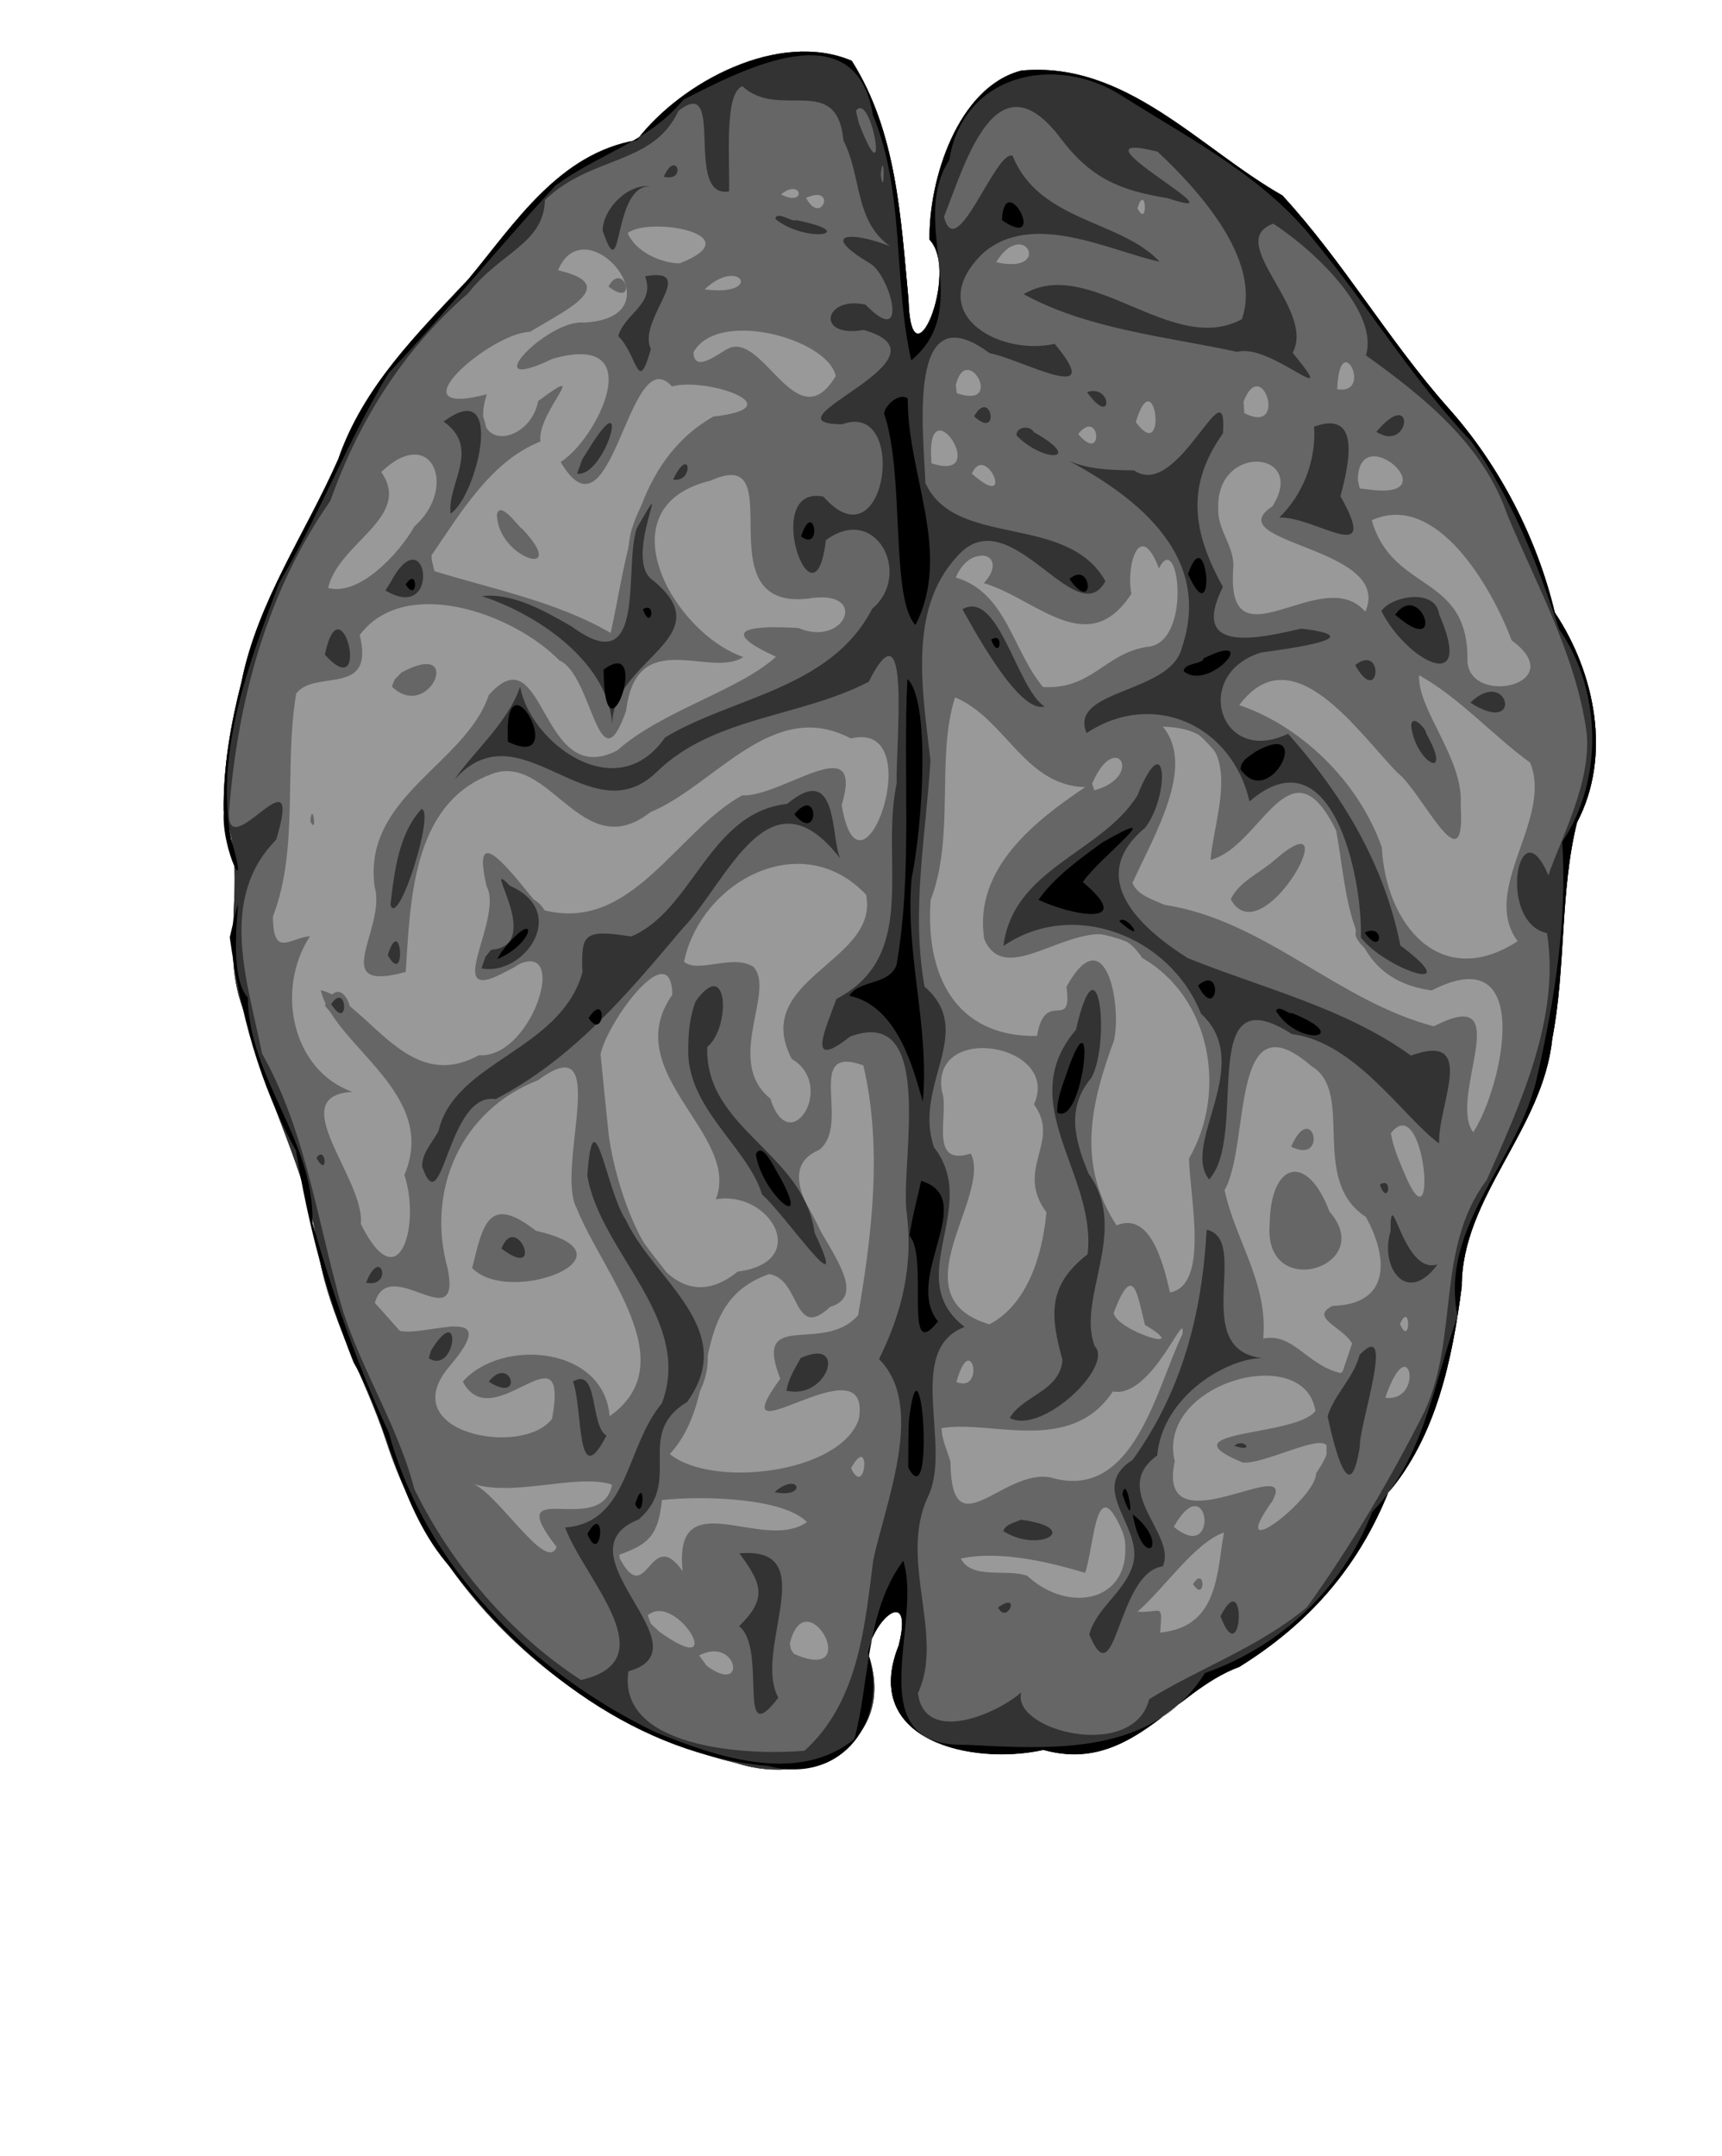 <?xml version="1.0" encoding="UTF-8" standalone="no"?>
<!-- Created with Inkscape (http://www.inkscape.org/) -->
<svg
   xmlns:dc="http://purl.org/dc/elements/1.1/"
   xmlns:cc="http://creativecommons.org/ns#"
   xmlns:rdf="http://www.w3.org/1999/02/22-rdf-syntax-ns#"
   xmlns:svg="http://www.w3.org/2000/svg"
   xmlns="http://www.w3.org/2000/svg"
   xmlns:sodipodi="http://sodipodi.sourceforge.net/DTD/sodipodi-0.dtd"
   xmlns:inkscape="http://www.inkscape.org/namespaces/inkscape"
   id="svg2"
   sodipodi:version="0.32"
   inkscape:version="0.45+devel"
   width="271.755"
   height="340.126"
   version="1.0"
   sodipodi:docname="yves_guillou_brain-sans-blurs-grey.svg"
   inkscape:output_extension="org.inkscape.output.svg.inkscape">
  <defs
     id="defs5" />
  <sodipodi:namedview
     inkscape:window-height="713"
     inkscape:window-width="1024"
     inkscape:pageshadow="2"
     inkscape:pageopacity="0.0"
     guidetolerance="10.0"
     gridtolerance="10.0"
     objecttolerance="10.0"
     borderopacity="1.0"
     bordercolor="#666666"
     pagecolor="#ffffff"
     id="base"
     showgrid="false"
     inkscape:zoom="2.1962419"
     inkscape:cx="135.87737"
     inkscape:cy="170.06323"
     inkscape:window-x="0"
     inkscape:window-y="0"
     inkscape:current-layer="svg2" />
  <path
     id="path2343"
     d="M 35.306,127.975 C 39.643,139.089 33.768,150.237 39.254,161.2 C 41.755,173.51 48.495,184.432 50.167,197.03 C 51.805,207.76 57.549,217.046 60.958,227.367 C 68.959,252.144 90.939,272.057 116.172,278.127 C 128.464,282.106 141.902,274.44 136.912,260.607 C 138.21,254.797 144.154,250.39 141.819,259.592 C 135.789,274.686 153.522,278.505 164.663,276.036 C 178.449,279.86 185.027,266.809 195.558,262.945 C 206.278,256.284 214.126,247.6 219.046,235.499 C 226.678,226.544 229.18,214.364 230.672,202.986 C 230.638,188.842 243.517,178.181 244.955,163.858 C 247.134,152.631 246.15,140.61 248.868,129.718 C 254.378,119.244 251.7,106.111 245.358,96.616 C 242.562,84.931 236.638,73.352 228.505,64.297 C 219.113,53.693 211.997,41.276 202.377,30.83 C 189.317,23.412 177.648,9.571 161.174,11.132 C 151.152,13.718 146.538,28.365 146.696,37.798 C 151.519,42.867 143.738,61.747 143.366,47.247 C 142.146,34.4 141.517,20.803 134.408,9.581 C 122.936,4.715 107.548,12.893 100.502,22.103 C 88.245,24.188 81.323,35.114 73.926,44.033 C 65.856,52.622 57.358,60.949 53.388,72.409 C 48.26,84.083 40.689,94.786 38.12,107.537 C 36.414,114.206 35.197,121.07 35.306,127.975 z"
     style="fill:#999999" />
  <path
     id="path2341"
     d="M 35.306,127.975 C 39.643,139.089 33.768,150.237 39.254,161.2 C 41.755,173.51 48.495,184.432 50.167,197.03 C 51.805,207.76 57.549,217.046 60.958,227.367 C 68.959,252.144 90.939,272.057 116.172,278.127 C 128.464,282.106 141.902,274.44 136.912,260.607 C 138.21,254.797 144.154,250.39 141.819,259.592 C 135.789,274.686 153.522,278.505 164.663,276.036 C 178.449,279.86 185.027,266.809 195.558,262.945 C 206.278,256.284 214.126,247.6 219.046,235.499 C 226.678,226.544 229.18,214.364 230.672,202.986 C 230.638,188.842 243.517,178.181 244.955,163.858 C 247.134,152.631 246.15,140.61 248.868,129.718 C 254.378,119.244 251.7,106.111 245.358,96.616 C 242.562,84.931 236.638,73.352 228.505,64.297 C 219.113,53.693 211.997,41.276 202.377,30.83 C 189.317,23.412 177.648,9.571 161.174,11.132 C 151.152,13.718 146.538,28.365 146.696,37.798 C 151.519,42.867 143.738,61.747 143.366,47.247 C 142.146,34.4 141.517,20.803 134.408,9.581 C 122.936,4.715 107.548,12.893 100.502,22.103 C 88.245,24.188 81.323,35.114 73.926,44.033 C 65.856,52.622 57.358,60.949 53.388,72.409 C 48.26,84.083 40.689,94.786 38.12,107.537 C 36.414,114.206 35.197,121.07 35.306,127.975 z M 43.073,144.579 C 47.212,133.838 44.797,121.132 46.742,109.407 C 49.786,105.489 59.211,110.057 56.771,100.184 C 63.901,90.676 80.998,96.752 88.273,104.182 C 93.541,106.476 94.431,124.596 98.81,112.143 C 100.42,98.569 112.108,107.111 117.306,103.654 C 106.115,99.768 95.077,79.896 112.153,75.823 C 125.317,69.851 110.713,96.235 127.454,94.445 C 137.292,92.723 133.533,102.242 125.999,99.077 C 119.037,98.663 112.58,99.085 122.459,103.604 C 116.621,108.947 104.535,112.07 97.44,118.365 C 85.137,124.82 86.095,99.533 77.129,109.668 C 73.485,120.539 57.229,125.638 59.115,139.853 C 61.068,146.473 51.469,156.791 64.032,153.329 C 64.739,142.391 65.022,126.976 77.256,122.249 C 86.653,118.164 91.739,136.697 102.636,128.133 C 112.904,123.866 121.956,109.948 134.272,116.502 C 146.996,113.423 135.796,144.934 132.834,127.013 C 136.492,114.709 123.556,125.74 117.112,125.486 C 106.703,131.195 99.632,147.328 85.598,143.528 C 82.413,140.03 73.931,127.668 76.798,139.834 C 79.584,145.005 69.109,159.321 80.214,153.068 C 90.54,146.129 84.401,167.077 75.576,166.467 C 64.147,172.786 58.179,158.073 50.616,156.205 C 52.631,165.009 69.347,172.447 63.812,185.368 C 66.408,192.984 63.06,205.426 56.952,193.102 C 57.575,185.837 44.599,172.921 55.604,172.245 C 46.156,168.919 43.386,156.195 48.923,147.691 C 45.713,147.968 43.107,151.193 43.073,144.579 z M 48.973,129.569 C 50.156,131.987 49.28,125.962 48.973,129.569 z M 51.786,92.751 C 53.413,85.615 65.154,81.577 60.163,74.465 C 68.152,66.805 72.33,76.922 65.394,83.05 C 62.99,87.352 56.644,94.118 51.786,92.751 z M 59.154,205.544 C 61.38,197.654 72.837,211.315 70.658,200.153 C 67.169,187.723 72.81,175.097 84.95,170.396 C 96.742,161.61 87.595,184.34 91.008,190.611 C 95.051,200.811 108.085,215.025 96.204,223.425 C 95.351,212.431 79.264,210.999 73.035,217.951 C 77.755,227.009 89.908,208.412 87.128,223.813 C 82.512,230.003 61.933,226.05 70.966,215.522 C 79.647,205.299 67.18,210.944 63.082,209.94 C 61.788,208.461 60.466,207.007 59.154,205.544 z M 61.843,108.309 C 67.765,114.057 73.385,100.635 63.345,106.103 L 62.275,107.196 L 61.843,108.309 L 61.843,108.309 z M 68.091,87.623 C 72.807,80.722 77.584,72.68 85.29,69.653 C 84.638,65.154 93.671,56.778 84.936,63.264 C 83.59,70.229 73.777,71.401 76.832,62.201 C 61.732,66.139 77.364,52.484 83.649,52.348 C 89.107,48.985 98.163,44.974 88.067,42.636 C 92.425,32.178 107.629,50.124 92.114,50.891 C 86.41,50.313 74.61,62.637 87.185,56.611 C 102.833,52.159 94.144,69.406 88.476,72.878 C 96.718,86.942 99.113,53.284 106.057,60.967 C 111.347,59.452 125.626,64.255 112.564,65.719 C 99.968,72.948 99.03,87.903 96.372,99.854 C 87.967,94.958 77.865,92.957 68.556,90.104 L 68.141,88.345 L 68.091,87.623 L 68.091,87.623 z M 74.215,233.948 C 80.847,236.357 90.969,232.351 96.594,234.221 C 94.9,242.818 78.894,232.53 87.839,244.051 C 86.19,248.365 78.122,234.77 74.215,233.948 z M 74.513,200.042 C 80.504,206.212 101.412,197.946 84.603,194.18 C 77.054,188.284 76.202,193.235 74.513,200.042 z M 78.422,81.2 C 78.577,88.194 90.074,91.542 82.405,83.416 C 82.009,83.379 78.874,78.741 78.422,81.2 z M 94.777,166.312 C 95.877,161.098 105.957,147.45 106.103,156.927 C 97.436,169.248 117.024,178.944 112.965,189.208 C 121.446,187.691 128.227,199.047 116.414,200.613 C 104.296,210.403 97.255,188.285 96.057,178.974 C 95.603,174.756 95.205,170.532 94.777,166.312 z M 96.022,45.204 C 100.838,48.867 98.378,40.891 96.022,45.204 z M 97.54,245.349 C 101.92,243.75 103.883,242.674 104.459,236.647 C 111.222,235.915 123.703,236.346 127.345,240.121 C 120.393,245.044 106.252,233.518 107.723,247.857 C 102.428,240.347 102.112,254.531 97.54,245.349 z M 99.059,36.765 C 102.557,34.081 118.769,37.017 107.273,41.545 C 104.252,41.522 100.26,39.67 99.059,36.765 z M 102.22,254.833 C 106.761,250.954 115.292,265.537 104.037,257.397 L 102.68,256.116 L 102.22,254.833 L 102.22,254.833 z M 105.705,229.392 C 114.136,220.167 108.212,205.588 121.386,200.999 C 126.437,201.765 125.118,211.669 131.022,206.166 C 140.9,203.215 118.067,186.187 129.264,181.412 C 134.432,177.398 126.742,164.632 136.25,168.079 C 139.249,180.884 137.649,194.601 135.421,207.479 C 129.93,213.807 118.717,206.276 123.139,217.503 C 112.958,231.491 137.699,210.841 135.545,223.868 C 132.589,232.514 112.344,234.803 105.705,229.392 z M 107.946,151.724 C 110.614,138.996 126.554,130.426 136.673,141.144 C 138.885,151.743 118.344,154.35 124.948,167.058 C 132.059,171.232 124.616,183.031 121.575,173.324 C 114.213,167.372 122.546,156.281 118.857,152.499 C 115.618,150.472 110.161,153.609 107.946,151.724 z M 109.439,55.585 C 113.268,48.643 130.716,53.466 131.889,59.331 C 125.781,69.505 120.521,52.378 114.962,54.959 C 113.498,55.664 109.516,59.021 109.439,55.585 z M 110.335,261.156 C 116.4,258.052 118.013,267.589 111.53,262.799 L 110.335,261.156 L 110.335,261.156 z M 111.207,45.652 C 116.85,40.318 120.578,46.857 111.207,45.652 z M 123.255,30.666 C 126.615,27.954 127.329,32.8 123.255,30.666 z M 124.649,259.264 C 127.2,248.889 136.517,265.866 125.3,260.912 L 124.813,260.17 L 124.649,259.264 L 124.649,259.264 z M 127.213,31.214 C 132.127,28.994 129.65,35.81 127.213,31.214 z M 134.308,231.632 C 137.479,225.768 136.68,236.603 134.308,231.632 z M 146.879,141.941 C 150.745,131.939 147.688,119.443 150.719,110.011 C 158.758,113.421 161.651,123.911 171.248,124.183 C 163.316,129.514 153.627,137.053 155.318,148.114 C 159.307,157.653 173.102,140.141 180.265,151.129 C 191.232,157.457 193.658,172.382 187.641,182.769 C 187.774,189.02 190.879,202.702 184.643,203.901 C 183.53,199.07 181.507,191.124 176.205,193.31 C 169.773,183.5 172.292,173.668 175.815,164.114 C 177.052,158.196 174.359,144.742 168.299,155.671 C 169.3,162.951 164.93,155.778 163.661,163.428 C 150.688,163.662 145.984,153.656 146.879,141.941 z M 147.004,73.085 C 145.869,59.994 156.81,76.342 147.004,73.085 z M 148.597,225.309 C 156.363,223.948 168.938,229.612 175.631,219.509 C 181.813,220.7 187.277,205.801 186.585,210.523 C 182.411,219.193 178.886,236.976 165.777,233.079 C 158.201,231.664 150.146,244.721 149.997,230.601 C 149.501,228.848 148.634,227.168 148.597,225.309 z M 148.647,172.186 C 146.783,161.145 167.511,164.679 163.171,174.242 C 167.531,180.114 160.057,184.386 165.141,191.246 C 164.468,198.524 161.895,205.926 156.14,208.929 C 141.399,204.529 156.572,188.86 153.21,181.981 C 146.366,184.177 149.892,175.568 148.647,172.186 z M 150.837,91.108 C 153.147,85.491 159.438,87.361 155.273,91.996 C 163.491,94.425 171.707,104.256 178.548,93.666 C 177.648,89.213 179.895,81.75 182.898,89.668 C 186.021,83.261 188.271,101.746 180.909,102.061 C 174.22,103.208 172.352,108.779 164.611,108.388 C 159.811,102.715 158.85,93.469 150.837,91.108 z M 150.837,60.762 C 152.523,53.714 158.707,64.678 151.005,62.035 L 150.837,60.762 L 150.837,60.762 z M 150.937,218.041 C 153.257,209.591 155.565,219.839 150.937,218.041 z M 151.634,245.872 C 158.196,244.483 166.425,246.701 171.245,248.127 C 172.778,243.708 172.9,231.171 177.43,242.32 C 179.054,252.69 168.8,254.785 162.123,248.608 C 158.995,247.412 153.363,249.276 151.634,245.872 z M 153.376,74.728 C 155.55,69.591 160.484,81.021 153.376,74.728 z M 157.21,41.37 C 161.616,34.121 166.262,43.394 157.21,41.37 z M 170.155,68.48 C 173.597,64.17 174.275,73.387 170.155,68.48 z M 172.345,123.644 C 176.05,114.946 180.696,122.469 172.71,124.679 L 172.345,123.644 L 172.345,123.644 z M 175.756,207.112 C 178.91,198.767 179.517,204.437 180.685,209.004 C 188.579,213.748 176.144,209.963 175.756,207.112 z M 178.718,139.302 C 182.126,131.739 188.77,120.894 183.498,114.637 C 197.498,114.964 191.541,128.558 191.044,135.654 C 199.049,133.631 203.579,116.144 210.873,131.051 C 212.8,141.481 212.427,154.444 225.958,156.247 C 242.202,147.887 237.257,171.198 232.501,178.636 C 228.382,173.15 239.691,155.016 226.277,161.909 C 211.084,157.941 199.603,145.156 183.747,142.741 C 181.98,141.91 179.574,141.31 178.718,139.302 z M 179.241,66.588 C 182.291,56.535 184.375,73.553 179.241,66.588 z M 179.515,254.261 C 183.718,250.624 188.507,243.408 193.158,241.761 C 192.005,248.109 192.321,256.686 183.09,257.546 C 183.486,252.637 183.312,254.495 179.515,254.261 z M 179.515,32.882 C 180.792,28.469 181.305,36.243 179.515,32.882 z M 185.24,240.868 C 190.761,231.108 192.586,246.951 185.24,240.868 z M 185.39,230.537 C 182.406,218.127 205.93,211.679 207.587,222.593 C 204.44,226.746 183.389,225.52 196.145,230.739 C 200.864,231.03 214.394,222.603 207.694,232.429 C 207.778,236.37 193.057,247.646 200.81,236.783 C 205.015,228.878 182.319,244.818 185.39,230.537 z M 188.277,249.904 C 190.259,253.006 190.259,246.803 188.277,249.904 z M 192.26,80.379 C 191.769,69.779 206.446,71.029 200.805,79.873 C 191.914,85.776 220.018,86.195 215.461,96.51 C 208.665,88.545 193.211,106.15 194.65,89.29 C 194.669,86.011 192.171,83.589 192.26,80.379 z M 193.256,187.745 C 197.365,180.629 193.997,156.9 206.972,168.203 C 213.914,172.317 206.552,186.098 215.54,191.979 C 218.835,197.809 219.902,205.761 210.323,206.011 C 204.732,208.716 218.942,210.59 211.59,216.617 C 206.276,215.421 204.112,210.201 199.355,211.17 C 200.152,202.429 194.935,195.643 193.256,187.745 z M 194.227,141.866 C 199.227,150.995 213.135,125.317 201.222,135.618 C 198.979,137.652 195.551,139.04 194.227,141.866 z M 195.571,111.247 C 204.013,99.905 214.488,115.796 220.614,121.976 C 224.397,124.892 231.35,140.26 230.516,127.095 C 231.066,119.704 223.697,112.057 223.95,106.517 C 230.451,110.158 235.669,116.122 241.475,120.308 C 245.133,129.229 233.477,140.344 239.508,148.488 C 227.357,156.374 218.696,145.893 218.075,133.689 C 214.315,122.975 204.941,114.362 195.571,111.247 L 195.571,111.247 z M 196.243,63.376 C 199.152,55.799 203.347,68.754 196.373,65.177 L 196.243,63.376 L 196.243,63.376 z M 200.376,193.022 C 199.26,205.544 217.454,199.849 209.822,191.165 C 206.253,181.671 200.511,183.381 200.376,193.022 z M 203.761,180.899 C 209.737,183.847 207.1,173.268 203.761,180.899 z M 211.03,61.41 C 211.392,51.39 216.859,62.36 211.03,61.41 z M 214.291,75.773 C 214.312,65.701 229.205,79.161 215.76,77.192 L 214.583,77.06 L 214.291,75.773 L 214.291,75.773 z M 216.482,82.071 C 226.685,77.456 235.416,92.647 238.558,101.016 C 247.917,107.904 232.133,111.506 231.586,104.407 C 231.86,90.348 219.852,93.734 216.482,82.071 z M 218.623,220.505 C 222.456,209.165 224.876,221.288 218.623,220.505 z M 219.494,178.783 C 224.989,171.691 227.053,198.361 221.577,184.957 C 220.719,182.961 219.869,180.94 219.494,178.783 z M 220.938,208.88 C 222.652,204.998 222.651,212.761 220.938,208.88 z"
     style="fill:#666666" />
  <path
     id="path2339"
     d="M 35.306,127.975 C 39.643,139.089 33.768,150.237 39.254,161.2 C 41.755,173.51 48.495,184.432 50.167,197.03 C 51.805,207.76 57.549,217.046 60.958,227.367 C 68.959,252.144 90.939,272.057 116.172,278.127 C 128.464,282.106 141.902,274.44 136.912,260.607 C 138.21,254.797 144.154,250.39 141.819,259.592 C 135.789,274.686 153.522,278.505 164.663,276.036 C 178.449,279.86 185.027,266.809 195.558,262.945 C 206.278,256.284 214.126,247.6 219.046,235.499 C 226.678,226.544 229.18,214.364 230.672,202.986 C 230.638,188.842 243.517,178.181 244.955,163.858 C 247.134,152.631 246.15,140.61 248.868,129.718 C 254.378,119.244 251.7,106.111 245.358,96.616 C 242.562,84.931 236.638,73.352 228.505,64.297 C 219.113,53.693 211.997,41.276 202.377,30.83 C 189.317,23.412 177.648,9.571 161.174,11.132 C 151.152,13.718 146.538,28.365 146.696,37.798 C 151.519,42.867 143.738,61.747 143.366,47.247 C 142.146,34.4 141.517,20.803 134.408,9.581 C 122.936,4.715 107.548,12.893 100.502,22.103 C 88.245,24.188 81.323,35.114 73.926,44.033 C 65.856,52.622 57.358,60.949 53.388,72.409 C 48.26,84.083 40.689,94.786 38.12,107.537 C 36.414,114.206 35.197,121.07 35.306,127.975 z M 37.472,128.324 C 36.382,121.248 43.664,112.54 41.248,107.783 C 44.054,98.439 49.544,86.257 55.607,79.806 C 66.899,80.663 48.527,75.349 56.815,70.497 C 60.399,67.663 66.929,68.24 60.262,64.978 C 60.946,61.913 72.878,56.602 64.947,56.836 C 71.343,49.256 81.747,47.769 83.956,39.976 C 90.501,32.77 97.976,38.028 101.025,44.909 C 98.788,49.948 93.957,53.245 99.442,56.933 C 99.086,62.988 86.571,74.496 93.312,75.085 C 98.836,65.768 104.697,56.236 106.226,47.227 C 109.83,44.309 119.567,37.649 109.217,42.592 C 98.861,45.776 94.025,32.008 105.487,30.198 C 113.788,26.468 111.756,32.627 108.767,33.554 C 119.743,38.995 111.998,18.727 122.418,27.68 C 133.043,28.544 112.497,18.947 124.608,19.152 C 133.69,18.139 133.173,33.014 130.865,34.473 C 126.005,31.807 110.826,32.59 122.885,36.62 C 128.159,39.136 140.071,44.987 129.34,49.593 C 126.039,53.767 140.146,55.98 131.52,62.281 C 120.051,67.296 104.37,68.828 99.752,83.331 C 97.705,89.388 101.641,106.874 90.221,98.053 C 83.418,90.398 65.542,97.947 66.993,84.377 C 62.727,90.001 54.595,94.257 50.912,100.789 C 44.949,106.627 60.143,108.207 56.094,99.617 C 62.695,88.958 80.478,96.257 89.148,102.115 C 95.605,103.663 94.123,124.366 98.613,110.512 C 99.827,100.274 116.22,103.672 105.556,94.22 C 96.041,83.988 109.38,71.411 119.984,70.396 C 129.219,65.395 144.524,68.922 135.433,78.931 C 129.256,73.1 124.903,77.869 123.19,82.963 C 114.847,72.89 125.006,103.593 130.989,88.483 C 139.93,84.505 136.705,103.246 128.582,102.808 C 122.019,113.214 106.648,109.312 99.636,119.626 C 89.925,123.185 84.851,114.218 82.349,107.676 C 77.396,117.418 63.743,124.092 61.475,136.647 C 61.241,140.848 57.234,158.744 63.564,150.482 C 63.894,138.824 66.683,123.908 79.508,119.967 C 88.908,122.727 101.198,131.265 108.617,118.516 C 118.457,113.319 131.344,112.102 140.581,113.363 C 141.968,124.636 137.757,136.233 139.834,147.641 C 131.968,151.248 129.048,159.096 127.79,167.092 C 132.093,167.354 143.225,158.616 142.388,170.819 C 140.636,175.686 141.759,182.219 141.577,184.857 C 139.137,192.229 143.223,210.304 131.46,213.046 C 123.884,205.48 118.663,228.58 129.03,218.787 C 144.324,211.972 136.439,237.244 133.576,244.617 C 129.852,249.611 137.118,269.37 125.094,267.566 C 120.11,258.578 131.303,242.374 114.533,242.409 C 116.007,245.895 117.99,254.292 112.363,257.156 C 121.642,260.229 119.136,269.272 110.31,268.002 C 103.906,271.154 102.948,264.156 104.791,260.365 C 101.756,252.862 92.203,244.828 102.228,239.152 C 109.029,233.383 100.311,227.438 108.542,222.448 C 117.513,211.076 105.063,202.253 99.727,193.202 C 95.532,189.591 94.985,165.235 92.404,179.536 C 92.921,184.036 89.648,189.954 94.033,193.138 C 98.604,202.319 108.091,212.411 102.537,223.002 C 96.829,236.27 92.318,208.902 89.499,219.285 C 95.303,228.489 71.69,231.242 86.843,232.933 C 92.681,230.542 103.967,230.04 94.644,238.314 C 78.63,237.509 100.2,255.754 94.7,259.935 C 91.212,252.209 74.15,249.353 79.791,240.003 C 74.722,237.725 68.493,237.766 67.14,231.255 C 62.943,225.473 61.068,218.633 62.039,213.609 C 49.002,212.718 61.81,203.43 61.419,199.395 C 52.473,199.283 49.092,190.986 52.682,185.28 C 48.155,176.093 37.244,166.3 43.162,154.893 C 31.598,146.905 46.656,134.94 44.76,124.595 C 44.275,120.758 39.47,127.915 37.472,128.324 z M 51.263,158.644 C 58.323,167.301 54.846,150.852 51.263,158.644 z M 54.549,202.905 C 55.095,199.045 55.196,206.755 54.549,202.905 z M 63.212,169.971 C 70.179,174.921 66.071,179.946 65.527,186.45 C 66.2,195.139 69.327,192.771 70.033,185.803 C 71.743,172.892 87.162,170.222 95.443,162.371 C 100.868,151.318 113.343,145.648 117.583,133.717 C 122.559,122.435 140.599,147.2 132.104,130.557 C 133.944,117.198 116.016,127.997 111.519,133.436 C 105.528,139.866 97.681,146.027 89.915,147.322 C 92.181,159.187 77.95,172.295 65.872,169.878 L 64.488,169.823 L 63.212,169.971 L 63.212,169.971 z M 63.685,107.911 C 68.989,111.613 67.293,102.254 63.685,107.911 z M 66.498,214.954 C 67.292,228.005 78.247,199.964 66.86,212.68 L 66.498,214.954 L 66.498,214.954 z M 67.493,202.158 C 71.763,209.96 70.596,195.858 67.493,202.158 z M 68.166,82.943 C 75.289,81.726 79.842,67.258 74.585,63.703 C 61.983,63.114 77.192,74.731 68.773,80.946 L 68.166,82.943 L 68.166,82.943 z M 69.186,57.178 C 77.085,54.266 75.503,50.798 69.186,57.178 z M 71.252,231.757 C 78.728,234.355 75.632,224.567 71.252,231.757 z M 75.235,152.52 C 78.665,157.768 93.162,144.62 82.455,141.096 C 75.165,130.787 78.637,141.217 80.246,145.991 C 78.443,148.037 75.765,149.655 75.235,152.52 z M 75.559,218.09 C 83.059,224.87 83.337,210.451 75.559,218.09 z M 76.754,199.196 C 82.372,201.497 96.206,200.058 83.49,195.402 C 78.607,191.859 78.198,195.041 76.754,199.196 z M 80.836,50.506 C 87.139,49.205 83.067,46.789 80.836,50.506 z M 89.499,30.89 C 91.209,27.998 91.722,32.644 89.499,30.89 z M 96.843,27.853 C 103.415,21.449 104.882,30.34 96.843,27.853 z M 106.601,21.082 C 112.166,16.279 110.166,24.82 106.601,21.082 z M 107.174,162.03 C 106.082,173.258 115.658,180.957 119.073,189.015 C 123.679,189.748 132.797,210.148 131.614,199.717 C 127.885,187.6 119.098,179.029 112.583,169.053 C 122.781,165.695 113.537,144.233 107.566,157.612 L 107.261,159.635 L 107.174,162.03 L 107.174,162.03 z M 114.194,59.144 C 120.338,66.161 119.748,52.496 114.194,59.144 z M 115.936,234.819 C 121.555,242.054 138.822,229.423 123.113,233.19 C 120.804,233.9 117.937,233.276 115.936,234.819 z M 124.699,101.439 C 128.182,102.586 126.116,100.077 124.699,101.439 z M 135.204,85.507 C 137.895,83.095 137.768,89.057 135.204,85.507 z M 145.46,136.663 C 149.147,124.53 146.131,112.205 146.831,99.724 C 145.521,84.096 163.114,84.676 170.32,94.586 C 182.559,97.043 171.232,84.406 166.839,80.791 C 160.935,78.5 150.971,84.3 146.991,76.614 C 143.544,65.917 149.192,49.917 162.033,59.3 C 166.77,60.891 182.031,70.704 173.217,60.414 C 161.784,48.398 182.387,56.567 188.78,57.066 C 194.354,58.61 205.566,56.206 205.467,63.922 C 199.11,59.682 211.786,74.219 203.827,78.158 C 194.705,86.445 215.131,81.134 215.883,90.744 C 217.498,96.913 221.987,106.014 229.459,106.618 C 228.814,102.522 230.056,90.973 223.228,93.547 C 214.721,93.198 205.849,68.398 220.63,69.464 C 226.966,67.724 230.462,76.444 234.206,80.03 C 240.97,88.918 239.246,99.54 248.321,107.637 C 252.68,117.414 246.15,127.768 244.349,135.626 C 238.552,126.342 236.705,144.959 241.949,148.379 C 243.052,155.911 236.293,160.591 238.544,169.094 C 234.919,177.642 232.958,194.83 222.789,195.719 C 221.869,191.276 216.492,171.431 214.175,182.898 C 218.203,188.716 217.015,199.591 220.979,203.491 C 228.968,201.055 227.42,206.697 225.792,212.863 C 223.754,219.883 221.503,233.576 215.138,233.773 C 213.654,225.177 223.705,211.329 214.951,206.527 C 212.562,216.501 207.521,223.892 210.009,234.296 C 208.708,238.78 220.724,234.203 212.513,241.514 C 206.875,243.712 206.755,256.128 197.837,252.817 C 199.531,249.115 212.345,235.092 202.066,241.673 C 191.886,249.059 193.168,262.903 179.919,266.246 C 171.86,269.411 159.632,256.893 153.728,268.139 C 146.494,269.402 147.632,254.669 146.157,249.382 C 151.172,237.596 145.036,223.889 150.008,212.858 C 160.037,211.199 141.162,200.723 150.989,193.859 C 152.112,188.932 147.366,183.686 147.863,178.332 C 146.122,169.742 148.591,160.636 158.405,163.987 C 144.423,162.986 145.992,148.362 145.465,137.989 L 145.46,136.663 L 145.46,136.663 z M 148.448,251.074 C 153.614,257.174 151.717,245.222 148.448,251.074 z M 150.987,95.414 C 155.351,105.006 164.364,119.621 175.775,116.772 C 185.967,105.532 193.762,122.205 198.228,126.946 C 209.511,116.44 214.907,138.826 213.913,147.5 C 215.201,152.135 232.259,158.366 225.792,151.799 C 216.395,143.403 217.838,127.249 206.599,118.864 C 204.772,111.476 188.052,118.394 195.46,107.09 C 199.629,100.533 206.124,105.627 211.567,107.505 C 220.572,107.412 224.761,127.555 228.783,124.492 C 227.509,114.532 219.159,104.084 212.972,100.219 C 209.168,91.947 187.924,108.607 193.892,91.836 C 193.867,86.448 186.427,81.896 190.719,76.788 C 194.255,72.535 196.941,56.394 188.953,66.431 C 178.443,78.314 165.438,68.684 154.95,62.822 C 148.429,70.511 168.781,72.182 173.094,78.106 C 185.336,81.316 191.104,96.379 183.022,106.022 C 174.347,105.34 168.522,119.266 162.383,106.608 C 159.861,103.75 155.715,90.56 150.987,95.414 z M 153.75,48.415 C 153.581,33.779 171.582,37.478 180.044,42.244 C 194.09,48.688 181.722,33.941 174.587,35.236 C 165.921,36.685 162.07,18.511 170.702,28.127 C 173.366,35.521 182.655,27.573 186.378,35.211 C 194.611,37.652 202.096,54.734 187.73,49.583 C 177.245,46.73 165.268,39.596 155.372,47.433 C 158.082,48.533 168.696,50.875 159.093,52.333 C 156.913,52.164 153.486,51.294 153.75,48.415 z M 154.422,222.596 C 164.69,230.879 170.213,216.543 178.982,214.029 C 165.94,211.886 180.179,197.981 173.7,189.394 C 165.94,177.45 178.743,165.372 172.766,153.652 C 167.145,164.535 161.817,175.693 169.213,187.159 C 174.074,197.959 161.568,204.663 166.448,215.506 C 163.984,219.616 158.471,220.597 154.422,222.596 z M 154.82,241.889 C 160.366,246.945 175.317,243.221 162.619,238.021 C 160.17,238.052 156.767,240.224 154.82,241.889 z M 155.617,252.518 C 159.563,265.338 166.599,246.985 155.617,252.518 z M 157.185,150.579 C 167.645,143.652 184.298,146.644 189.143,160.376 C 196.382,171.763 185.408,182.427 189.189,194.47 C 189.288,207.265 185.706,219.07 178.506,229.663 C 169.984,236.336 185.294,247.222 173.266,253.638 C 165.057,259.872 179.686,268.826 176.888,256.398 C 179.566,249.653 189.233,245.983 181.836,238.169 C 181.663,230.89 186.354,219.667 193.099,216.333 C 199.604,216.959 212.494,216.955 199.358,213.16 C 189.497,211.638 196.939,201.671 193.381,195.611 C 189.992,184.446 196.259,173.272 196.516,162.055 C 206.944,163.501 217.665,170.367 224.004,179.041 C 226.177,185.681 229.243,194.303 229.02,182.226 C 227.79,174.619 235.374,161.702 223.085,163.922 C 210.929,158.756 200.706,149.24 187.193,147.622 C 167.939,144.46 186.22,128.556 183.94,118.584 C 178.487,123.497 170.817,133.969 165.176,134.796 C 159.863,130.99 158.657,147.28 157.185,150.579 z M 193.057,227.923 C 196.923,233.242 206.529,225.297 195.211,226.867 C 194.589,227.033 193.14,226.911 193.057,227.923 z M 195.969,141.567 C 202.609,142.589 204.205,132.836 197.288,140.157 C 196.849,140.627 196.409,141.097 195.969,141.567 z M 201.048,41.296 C 205.939,42.967 215.225,52.643 204.041,45.53 C 202.709,44.47 201.186,43.138 201.048,41.296 z M 204.309,191.753 C 206.695,203.83 212.078,190.856 204.821,189.42 L 204.334,191.28 L 204.309,191.753 L 204.309,191.753 z M 205.952,54.265 C 212.989,50.741 226.797,70.041 210.714,66.346 C 205.961,64.209 209.181,57.809 205.952,54.265 z M 231.294,111.048 C 235.968,118.12 244.77,107.264 233.532,109.073 C 232.598,109.268 231.205,109.838 231.294,111.048 z M 231.294,82.569 C 233.561,87.305 236.782,79.313 231.294,82.569 z M 232.09,152.769 C 242.638,158.319 237.951,147.466 232.09,152.769 z M 244.039,107.314 C 245.955,110.497 245.301,104.35 244.039,107.314 z"
     style="fill:#666666" />
  <path
     id="path2337"
     d="M 35.306,127.975 C 39.643,139.089 33.768,150.237 39.254,161.2 C 41.755,173.51 48.495,184.432 50.167,197.03 C 51.805,207.76 57.549,217.046 60.958,227.367 C 68.959,252.144 90.939,272.057 116.172,278.127 C 128.464,282.106 141.902,274.44 136.912,260.607 C 138.21,254.797 144.154,250.39 141.819,259.592 C 135.789,274.686 153.522,278.505 164.663,276.036 C 178.449,279.86 185.027,266.809 195.558,262.945 C 206.278,256.284 214.126,247.6 219.046,235.499 C 226.678,226.544 229.18,214.364 230.672,202.986 C 230.638,188.842 243.517,178.181 244.955,163.858 C 247.134,152.631 246.15,140.61 248.868,129.718 C 254.378,119.244 251.7,106.111 245.358,96.616 C 242.562,84.931 236.638,73.352 228.505,64.297 C 219.113,53.693 211.997,41.276 202.377,30.83 C 189.317,23.412 177.648,9.571 161.174,11.132 C 151.152,13.718 146.538,28.365 146.696,37.798 C 151.519,42.867 143.738,61.747 143.366,47.247 C 142.146,34.4 141.517,20.803 134.408,9.581 C 122.936,4.715 107.548,12.893 100.502,22.103 C 88.245,24.188 81.323,35.114 73.926,44.033 C 65.856,52.622 57.358,60.949 53.388,72.409 C 48.26,84.083 40.689,94.786 38.12,107.537 C 36.414,114.206 35.197,121.07 35.306,127.975 z M 36.152,128 C 37.457,110.734 42.105,93.332 52.136,79.009 C 56.559,66.463 63.741,55.041 73.853,46.299 C 78.918,39.794 85.812,38.486 85.993,31.565 C 93.225,24.537 103.106,26.097 107.065,17.497 C 114.664,11.504 107.791,31.356 115.055,30.21 C 115.205,25.064 114.241,14.783 117.151,13.593 C 123.012,19.032 132.086,11.366 133.113,22.177 C 136.055,27.995 134.797,34.74 140.422,38.826 C 134.332,36.45 129.076,36.683 137.375,41.595 C 140.55,43.598 143.566,55.215 136.595,48.067 C 130.042,46.596 128.61,53.411 136.317,52.054 C 151.621,56.475 119.521,66.797 132.914,66.936 C 143.426,63.023 139.937,89.702 129.943,78.344 C 119.94,76.368 128.551,100.618 130.332,85.226 C 138.226,79.343 144.059,90.625 137.633,96.054 C 131.106,108.71 115.63,109.914 104.969,116.332 C 97.18,127.545 83.561,116.943 82.089,108.333 C 80.131,114.115 74.189,119.142 71.734,122.994 C 82.098,111.297 93.078,131.962 103.584,121.834 C 112.52,113.044 126.239,113.194 137.091,107.561 C 143.844,94.109 141.319,117.891 141.505,123.573 C 138.89,135.835 145.117,150.824 132.003,157.58 C 130.328,162.216 127.054,169.152 134.159,163.523 C 147.607,158.529 142.269,182.589 143.026,190.796 C 144.229,199.606 142.341,207.103 138.718,214.412 C 146.083,221.72 139.845,236.763 137.818,246.071 C 136.508,255.964 135.677,268.324 126.964,276.192 C 117.791,277.004 97.422,275.772 99.168,263.666 C 112.019,260.058 87.581,244.979 100.786,239.705 C 107.891,233.639 100.025,226.271 108.427,221.184 C 116.754,209.659 103.12,201.924 98.774,192.464 C 95.726,188.082 93.654,171.954 92.686,185.455 C 94.684,197.544 109.473,208.086 104.454,221.388 C 98.677,228.25 99.28,240.228 89.181,240.976 C 92.258,249.23 105.336,261.905 91.69,265.04 C 80.503,257.789 71.278,246.899 65.388,234.908 C 62.519,223.817 55.711,214.25 53.13,203.204 C 49.759,190.564 47.804,177.637 41.341,166.182 C 39.182,155.107 34.276,141.924 43.591,132.462 C 48.136,117.342 35.668,136.989 36.152,128 z M 49.943,182.692 C 51.864,186.111 51.449,180.402 49.943,182.692 z M 51.263,103.281 C 58.769,111.533 53.825,91.093 51.263,103.281 z M 52.259,158.42 C 55.198,163.002 54.801,154.616 52.259,158.42 z M 57.785,202.358 C 62.107,203.24 60.081,196.358 57.785,202.358 L 57.785,202.358 z M 60.822,93.149 C 69.862,98.569 67.359,81.053 61.6,91.923 L 60.822,93.149 L 60.822,93.149 z M 61.195,150.678 C 64.174,156.009 63.368,143.786 61.195,150.678 z M 61.619,142.737 C 62.822,146.672 68.725,127.752 66.509,127.641 C 62.886,131.579 62.221,137.63 61.619,142.737 z M 66.622,184.036 C 69.884,193.44 70.541,172.158 78.218,173.398 C 90.553,166.928 98.904,156.922 107.685,146.518 C 114.823,139.14 121.326,120.822 132.61,135.453 C 131.057,132.264 132.406,119.99 124.217,126.821 C 111.873,128.194 109.377,143.659 99.607,147.735 C 92.135,146.597 91.69,147.245 91.914,153.424 C 88.39,165.822 71.755,167.365 69.2,178.441 C 68.251,180.26 66.594,181.833 66.622,184.036 z M 67.668,214.282 C 71.987,216.961 73.067,204.929 68.021,213.064 L 67.668,214.282 L 67.668,214.282 z M 70.008,66.513 C 75.978,70.7 70.544,76.341 71.103,81.026 C 75.224,78.431 79.975,59.094 70.008,66.513 z M 75.982,152.769 C 82.542,154.081 90.053,143.978 80.463,139.725 C 75.538,134.675 86.208,149.157 77.494,149.846 L 76.612,150.946 L 75.982,152.769 L 75.982,152.769 z M 76.057,94.045 C 85.806,97.267 96.142,105.052 96.601,114.321 C 96.726,103.979 114.1,100.589 103.053,91.559 C 98.022,88.234 106.794,72.337 100.502,83.316 C 98.359,89.532 102.245,107.687 90.246,98.85 C 86.087,96.468 80.968,93.48 76.057,94.045 z M 77.127,217.966 C 82.814,221.642 80.647,213.542 77.127,217.966 z M 79.144,196.981 C 86.186,202.292 81.446,190.959 79.144,196.981 z M 90.42,217.941 C 92.023,222.2 90.903,235.761 95.708,226.485 C 93.068,224.89 94.503,215.568 90.42,217.941 z M 91.068,74.728 C 95.538,75.367 99.894,59.479 92.894,70.867 L 91.884,72.469 L 91.068,74.728 L 91.068,74.728 z M 95.1,36.367 C 98.419,46.158 96.493,29.062 102.709,29.381 C 99.163,28.918 95.197,32.839 95.1,36.367 z M 97.565,53.021 C 100.699,56.133 100.587,62.499 102.724,55.058 C 100.444,50.458 110.506,42.063 101.803,43.585 C 103.464,48.041 98.581,49.408 97.565,53.021 z M 104.759,27.878 C 108.461,28.778 106.703,23.413 104.759,27.878 z M 106.228,75.649 C 109.584,76.244 108.956,69.939 106.228,75.649 z M 108.618,165.241 C 108.219,174.785 117.956,180.857 120.275,188.47 C 123.644,191.265 134.662,207.418 128.551,194.472 C 126.855,181.803 111.206,178.121 111.615,165.177 C 115.372,162.024 114.929,150.71 109.767,157.995 C 108.886,160.301 108.63,162.791 108.618,165.241 z M 116.633,256.551 C 121.175,260.037 116.107,276.623 122.832,267.828 C 118.703,260.272 130.02,243.885 116.695,245.057 C 120.279,249.935 121.116,252.161 116.633,256.551 z M 122.235,235.391 C 127.497,236.514 126.162,231.948 122.235,235.391 z M 122.359,34.549 C 127.351,38.541 136.022,36.795 125.612,34.721 C 125.058,35.131 122.529,33.151 122.359,34.549 z M 124.102,219.385 C 130.632,220.952 133.861,210.846 126.364,214.24 C 125.46,215.87 124.428,217.515 124.102,219.385 z M 135.08,17.472 C 137.564,14.155 140.51,32.317 135.524,19.384 L 135.08,17.472 L 135.08,17.472 z M 138.988,27.554 C 139.575,22.712 139.625,31.904 138.988,27.554 z M 144.863,267.106 C 149.119,258.083 141.763,246.149 146.424,236.168 C 150.372,228.163 142.667,212.972 152.234,209.337 C 142.199,201.625 154.816,190.473 147.4,181.005 C 144.002,171.023 154.184,162.847 145.907,155.647 C 143.749,143.717 146.142,131.65 146.84,119.958 C 145.666,109.458 143.171,96.288 151.015,87.818 C 159.29,78.222 169.853,100.105 174.448,91.687 C 168.384,80.838 150.72,86.595 146.033,76.172 C 145.789,68.387 142.933,45.869 156.166,55.713 C 161.128,56.608 174.892,64.39 166.45,54.246 C 157.505,56.258 145.599,49.292 155.066,39.999 C 162.916,33.057 175.391,39.704 182.999,41.28 C 176.874,34.694 164.008,35.025 159.791,24.56 C 157.072,23.673 150.906,41.885 148.978,34.195 C 152.253,25.995 157.165,8.265 167.392,21.829 C 172.236,28.252 176.856,30.045 184.369,31.288 C 197.382,35.642 167.12,20.088 182.67,23.92 C 189.377,30.166 199.189,41.177 195.983,50.352 C 185,56.326 172.012,40.209 161.545,46.409 C 171.706,51.96 183.9,53.06 195.266,55.515 C 200.442,53.98 212.062,65.474 203.993,55.65 C 207.727,48.787 193.105,38.102 200.947,35.289 C 208.272,40.102 217.563,49.532 215.561,56.058 C 224.732,62.641 234.055,70.096 237.882,81.225 C 242.544,92.429 248.539,103.065 250.332,115.134 C 251.419,123.049 246.063,132.854 244.36,138.097 C 239.633,126.857 236.209,145.491 244.134,147.214 C 246.247,160.45 239.991,174.023 234.609,186.186 C 226.563,196.792 230.258,210.878 224.822,222.656 C 219.483,233.259 213.138,243.983 206.25,253.563 C 198.489,259.962 189.432,263.088 181.353,268.063 C 178.903,277.924 159.546,273.035 161.168,266.981 C 157.36,270.376 145.919,275.322 144.863,267.106 z M 151.883,96.111 C 154.561,100.941 161.066,112.564 164.849,111.445 C 160.511,108.757 157.589,92.895 151.883,96.111 z M 153.725,65.667 C 157.929,69.605 156.407,60.998 153.725,65.667 z M 157.509,253.589 C 158.902,256.443 161.232,250.911 157.509,253.589 z M 158.33,241.54 C 163.959,245.159 171.061,241.05 161.081,239.748 C 160.211,240.225 158.709,240.404 158.33,241.54 z M 158.355,149.234 C 169.254,141.777 184.588,147.536 189.529,159.905 C 198.194,167.881 186.298,180.423 190.818,186.066 C 197.178,179.088 188.581,153.32 203.874,163.133 C 214.001,164.392 221.709,176.56 227.116,180.384 C 226.835,174.463 233.324,162.671 222.664,166.526 C 212.179,158.934 199.022,155.85 187.398,151.127 C 179.848,146.314 171.233,138.462 180.74,130.57 C 184.733,125.272 184.095,114.118 179.472,125.542 C 173.811,134.575 159.896,136.97 158.355,149.234 z M 159.351,223.691 C 164.368,226.431 175.901,215.528 172.744,212.34 C 169.884,204.663 178.313,194.175 171.791,185.159 C 169.607,179.88 168.21,174.778 172.256,170.014 C 175.308,164.165 173.326,147.017 169.796,162.472 C 159.86,174.1 173.137,185.226 171.636,197.873 C 165.414,202.739 165.655,207.256 167.665,214.529 C 167.315,219.466 161.466,220.098 159.351,223.691 z M 160.421,68.704 C 164.757,73.115 171.218,72.699 163.166,68.178 C 162.543,67.046 160.346,67.297 160.421,68.704 z M 168.661,72.687 C 179.712,78.617 191.387,87.887 186.502,102.225 C 184.705,109.479 168.562,108.693 171.477,115.648 C 182.003,108.708 194.446,114.413 197.189,126.432 C 210.118,115.31 215.052,138.277 214.764,147.915 C 218.893,153.114 231.701,157.149 221,149.162 C 218.427,136.264 211.856,125.37 203.268,115.754 C 192.454,120.96 188.022,106.318 199.008,102.945 C 203.125,102.368 217.019,100.546 205.336,99.173 C 198.38,100.779 187.695,103.196 192.991,92.588 C 188.389,84.227 186.933,76.904 193,68.362 C 193.756,57.007 185.98,79.07 178.962,74.208 C 175.495,74.154 171.887,74.122 168.661,72.687 z M 171.549,61.858 C 175.652,67.654 175.577,60.505 171.549,61.858 z M 171.897,257.845 C 176.172,268.121 176.216,248.132 183.493,247.102 C 185.842,242.134 175.006,235.071 182.618,229.622 C 183.499,220.028 194.019,214.08 199.382,214.271 C 187.499,213.094 197.499,195.561 190.423,194.001 C 189.708,207.16 186.583,219.423 178.752,230.299 C 171.197,235.159 181.293,241.212 178.516,247.61 C 177.001,251.458 173.005,253.839 171.897,257.845 z M 192.609,254.983 C 196.076,264.153 196.834,246.637 192.609,254.983 z M 194.799,228.098 C 198.282,229.245 196.216,226.736 194.799,228.098 z M 201.894,81.648 C 207.595,81.461 218.004,89.748 211.542,78.285 C 213.052,72.673 214.642,64.68 207.39,67.306 C 207.707,72.625 205.703,77.897 201.894,81.648 z M 209.512,223.442 C 210.515,227.927 212.992,238.676 214.603,228.151 C 214.458,224.9 220.405,207.702 214.565,213.734 C 213.653,217.363 210.558,219.967 209.512,223.442 z M 213.868,104.924 C 217.708,111.809 218.549,101.302 213.868,104.924 L 213.868,104.924 z M 217.204,68.131 C 222.665,71.537 223.403,60.772 217.204,68.131 z M 217.751,186.899 C 219.062,190.524 219.927,185.467 217.751,186.899 z M 218,96.385 C 221.894,104.188 232.866,110.072 227.111,96.908 C 226.554,92.738 219.626,94.011 218,96.385 z M 219.444,194.267 C 217.698,199.976 222.071,206.069 226.865,199.466 C 221.323,201.261 219.453,185.821 219.444,194.267 z M 222.705,114.508 C 223.376,120.373 229.474,123.542 225.067,115.693 C 225.167,115.129 222.798,112.412 222.705,114.508 z M 232.04,110.849 C 240.547,116.331 238.05,105.01 232.04,110.849 z"
     style="fill:#333333" />
  <path
     id="path2331"
     d="M 35.318,128.015 C 34.868,134.08 39.637,143.073 36.463,132.347 C 33.9,118.714 39.261,104.647 44.055,91.979 C 50.397,81.226 54.889,69.507 61.351,58.835 C 70.422,49.281 78.686,38.974 87.642,29.301 C 94.526,24.202 102.298,22.475 107.821,15.751 C 117.222,10.953 135.033,1.542 137.755,18.135 C 142.844,30.428 140.935,44.116 143.804,56.844 C 153.94,48.512 143.351,35.233 149.807,25.238 C 151.994,11.456 166.851,8.451 177.197,15.206 C 187.901,21.992 199.737,28.028 207.597,38.177 C 216.064,48.476 222.967,59.936 232.178,69.626 C 238.635,78.613 242.708,89.101 246.042,99.238 C 252.805,108.926 253.068,123.066 246.545,132.817 C 247.342,145.173 245.367,157.526 242.657,169.533 C 239.852,183.103 227.141,193.173 230.015,207.669 C 226.191,218.384 224.8,229.949 216.552,238.511 C 211.929,250.663 201.916,259.821 190.154,263.943 C 181.921,277.039 166.095,275.945 152.559,275.264 C 135.245,275.728 145.717,256.228 142.545,246.223 C 136.538,254.285 137.261,265.465 134.827,274.357 C 125.846,281.634 112.985,277.132 103.366,273.238 C 83.964,263.847 67.168,247.27 61.367,226.033 C 56.33,215.287 52.581,204.29 49.311,192.93 C 49.607,179.743 39.307,170.267 39.096,157.364 C 34.921,152.838 39.569,133.802 36.26,147.861 C 37.87,159.555 40.942,171.123 46.725,181.545 C 48.588,193.059 51.52,204.156 55.793,214.926 C 61.68,225.284 62.866,237.995 71.035,247.237 C 82.985,263.204 100.849,276.879 121.244,278.6 C 133.046,281.641 140.421,271.21 136.924,260.647 C 138.221,254.837 144.166,250.43 141.83,259.632 C 135.801,274.727 153.533,278.545 164.674,276.076 C 178.461,279.9 185.038,266.849 195.57,262.985 C 206.289,256.324 214.138,247.64 219.058,235.539 C 226.69,226.584 229.191,214.404 230.684,203.026 C 230.65,188.882 243.529,178.221 244.966,163.898 C 247.146,152.671 246.162,140.65 248.88,129.758 C 254.39,119.284 251.712,106.151 245.37,96.656 C 242.574,84.971 236.65,73.392 228.517,64.337 C 219.125,53.734 212.009,41.316 202.388,30.87 C 189.328,23.452 177.659,9.611 161.186,11.173 C 151.163,13.758 146.55,28.405 146.707,37.838 C 151.531,42.907 143.75,61.787 143.377,47.287 C 142.158,34.44 141.529,20.843 134.419,9.621 C 122.947,4.756 107.56,12.933 100.514,22.143 C 88.257,24.228 81.335,35.154 73.938,44.073 C 65.868,52.662 57.369,60.989 53.4,72.449 C 48.272,84.123 40.7,94.826 38.131,107.577 C 36.425,114.246 35.208,121.11 35.318,128.015 z M 64.02,92.218 C 66.002,95.32 66.002,89.117 64.02,92.218 z M 78.458,151.316 C 84.66,148.739 85.035,142.579 79.094,150.243 L 78.458,151.316 L 78.458,151.316 z M 80.151,117.012 C 90.235,121.939 79.37,101.856 80.151,117.012 z M 92.697,241.978 C 94.959,247.511 95.79,236.523 92.697,241.978 z M 92.897,160.601 C 95.413,164.418 95.869,156.064 92.897,160.601 z M 95.261,105.636 C 95.316,121.958 102.986,99.883 95.261,105.636 z M 100.24,237.274 C 101.709,240.525 101.875,232.071 100.24,237.274 z M 101.46,96.127 C 102.77,99.752 103.635,94.695 101.46,96.127 z M 119.284,182.084 C 120.15,188.278 128.522,195.311 122.807,185.192 C 122.539,184.985 120.329,179.804 119.284,182.084 z M 125.358,128.463 C 129.339,133.307 129.339,123.62 125.358,128.463 z M 126.428,84.626 C 129.905,87.211 128.388,78.513 126.428,84.626 L 126.428,84.626 z M 134.021,157.091 C 141.867,158.734 144.241,169.18 145.632,173.764 C 146.726,162.037 142.82,150.479 143.858,138.62 C 145.678,129.657 146.816,110.459 143.201,107.12 C 142.458,122.118 144.049,137.384 141.492,152.215 C 140.289,155.492 135.664,154.493 134.021,157.091 z M 139.522,65.259 C 142.839,74.897 140.459,94.328 144.47,98.605 C 150.327,87.148 143.169,74.972 143.262,62.879 C 141.978,61.836 139.616,63.951 139.522,65.259 z M 143.331,231.498 C 147.671,239.837 145.302,207.664 143.43,224.232 C 143.342,226.653 143.325,229.076 143.331,231.498 z M 143.53,194.979 C 146.638,198.192 142.446,215.627 148.02,208.463 C 142.455,201.509 154.564,189.08 145.373,186.298 C 144.744,189.183 143.922,192.055 143.53,194.979 z M 156.425,100.906 C 157.736,104.532 158.601,99.474 156.425,100.906 z M 158.118,34.739 C 165.593,39.803 158.517,26.362 158.118,34.739 z M 163.893,141.956 C 169.39,144.523 179.33,146.265 170.883,139.156 C 173.35,135.422 185.287,126.403 173.95,132.919 C 170.429,135.454 166.319,138.452 163.893,141.956 z M 166.831,175.512 C 171.099,178.011 173.319,154.241 168.125,169.928 C 167.487,171.721 166.8,173.577 166.831,175.512 z M 168.772,91.347 C 172.901,97.167 172.363,88.201 168.772,91.347 z M 176.639,145.341 C 181.414,149.523 177.647,143.873 176.639,145.341 z M 177.137,235.755 C 179.582,243.043 177.763,231.75 177.137,235.755 z M 178.755,238.892 C 180.352,248.001 184.896,243.744 178.755,238.892 z M 186.82,105.91 C 190.942,109.22 199.243,99.252 189.944,103.865 C 189.848,104.815 186.787,104.545 186.82,105.91 z M 187.492,90.575 C 192.041,100.624 190.553,81.449 187.492,90.575 z M 189.061,155.473 C 192.155,161.472 193.113,151.985 189.061,155.473 z M 195.782,121.369 C 200.394,128.073 207.61,113.196 198.121,118.595 C 197.209,119.288 195.766,119.99 195.782,121.369 z M 201.358,159.456 C 204.896,165.307 213.835,163.793 203.893,159.824 C 203.366,160.094 201.874,158.453 201.358,159.456 z M 215.373,147.134 C 218.187,151.113 218.562,145.484 215.373,147.134 z M 220.178,96.973 C 228.413,104.205 224.31,91.323 220.178,96.973 z"
     style="fill:#000000" />
  <g
     inkscape:groupmode="layer"
     id="layer1"
     inkscape:label="01"
     transform="translate(-536.483,-90.27)" />
</svg>

